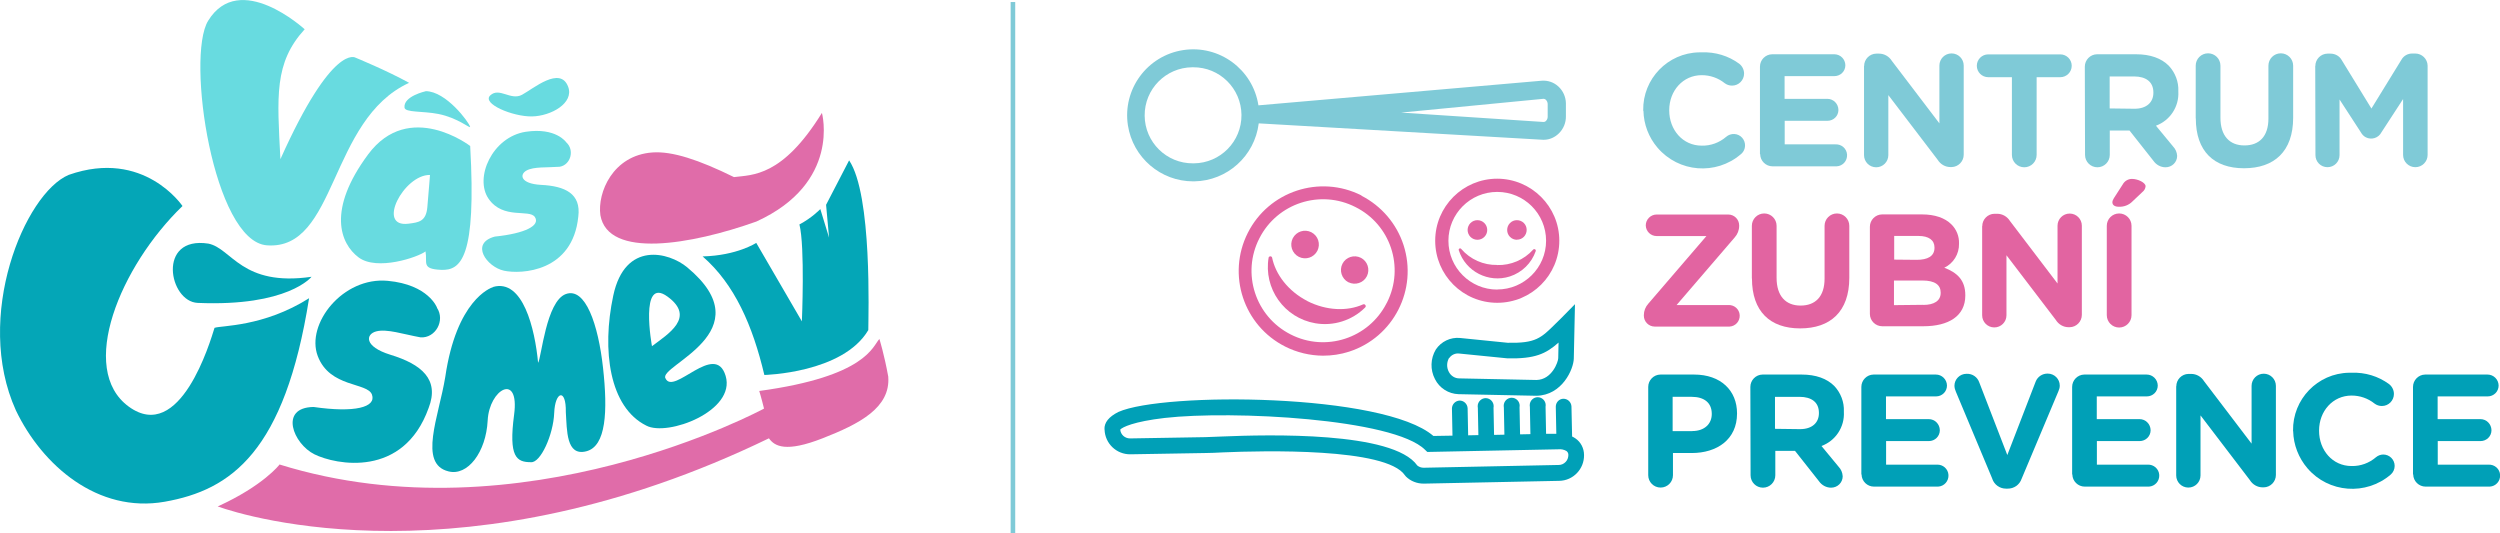 <?xml version="1.0" encoding="UTF-8"?>
<svg id="Vrstva_1" data-name="Vrstva 1" xmlns="http://www.w3.org/2000/svg" viewBox="0 0 234.48 50">
  <defs>
    <style>
      .cls-1 {
        fill: #7fcad7;
      }

      .cls-1, .cls-2, .cls-3, .cls-4, .cls-5, .cls-6 {
        stroke-width: 0px;
      }

      .cls-2 {
        fill: #04a6b7;
      }

      .cls-3 {
        fill: #e264a1;
      }

      .cls-4 {
        fill: #e06ca9;
      }

      .cls-5 {
        fill: #00a0b7;
      }

      .cls-6 {
        fill: #68dbe0;
      }
    </style>
  </defs>
  <g>
    <path class="cls-1" d="M154.12,10.38v-.03c-.05-2.95,2.3-5.39,5.25-5.44.08,0,.16,0,.24,0,1.26-.05,2.5.32,3.52,1.07.28.22.45.56.45.92,0,.62-.5,1.13-1.13,1.13-.25,0-.49-.08-.69-.23-.61-.49-1.37-.75-2.15-.75-1.77,0-3.05,1.47-3.05,3.28v.03c0,1.8,1.25,3.3,3.05,3.3.84.02,1.65-.28,2.28-.82.44-.39,1.12-.36,1.51.08.39.44.36,1.12-.08,1.51-.01.01-.03.03-.05.04-2.33,1.99-5.82,1.71-7.81-.62-.83-.97-1.29-2.19-1.32-3.46h-.02Z"/>
    <path class="cls-1" d="M165.07,14.45V6.25c0-.63.51-1.15,1.14-1.16,0,0,.01,0,.02,0h5.83c.56.01,1.01.46,1.02,1.03,0,.57-.46,1.02-1.03,1.02,0,0,0,0,0,0h-4.67v2.13h4.01c.57,0,1.03.46,1.04,1.04,0,.57-.46,1.02-1.03,1.02,0,0,0,0,0,0h-4.01v2.21h4.76c.57-.03,1.06.4,1.09.97.03.57-.4,1.06-.97,1.09-.04,0-.08,0-.12,0h-5.9c-.63,0-1.15-.51-1.16-1.14h0Z"/>
    <path class="cls-1" d="M174.84,6.19c0-.63.51-1.15,1.14-1.16,0,0,.01,0,.02,0h.24c.49,0,.94.26,1.2.68l4.46,5.86v-5.42c0-.63.51-1.14,1.14-1.14s1.14.51,1.14,1.14v8.36c0,.63-.51,1.15-1.14,1.16,0,0-.01,0-.02,0h-.08c-.49,0-.94-.26-1.2-.68l-4.63-6.07v5.63c0,.63-.51,1.14-1.14,1.14s-1.14-.51-1.14-1.14V6.19Z"/>
    <path class="cls-1" d="M188.7,7.24h-2.22c-.59,0-1.07-.48-1.07-1.07s.48-1.07,1.07-1.07h6.76c.59,0,1.07.48,1.07,1.07s-.48,1.07-1.07,1.07h-2.22v7.29c0,.64-.52,1.16-1.16,1.16s-1.16-.52-1.16-1.16v-7.29Z"/>
    <path class="cls-1" d="M195.54,6.25c0-.63.51-1.15,1.14-1.16,0,0,.01,0,.02,0h3.65c1.34,0,2.37.38,3.06,1.07.61.65.94,1.51.9,2.4v.03c.08,1.41-.77,2.71-2.1,3.2l1.61,1.95c.23.24.36.55.38.88,0,.6-.49,1.07-1.09,1.07,0,0,0,0,0,0-.45,0-.87-.23-1.13-.6l-2.25-2.85h-1.85v2.29c0,.64-.52,1.16-1.16,1.16s-1.16-.52-1.16-1.16l-.02-8.29ZM200.2,10.2c1.13,0,1.77-.6,1.77-1.5v-.03c0-.99-.69-1.5-1.82-1.5h-2.28v3l2.33.03Z"/>
    <path class="cls-1" d="M205.94,11.1v-4.94c0-.64.52-1.16,1.16-1.16s1.16.52,1.16,1.16v4.88c0,1.71.86,2.6,2.25,2.6s2.25-.85,2.25-2.52v-4.96c0-.64.52-1.16,1.16-1.16s1.16.52,1.16,1.16v4.88c0,3.18-1.79,4.74-4.61,4.74s-4.52-1.59-4.52-4.68Z"/>
    <path class="cls-1" d="M217.16,6.19c0-.63.51-1.15,1.14-1.16,0,0,.01,0,.02,0h.26c.43,0,.84.22,1.05.6l2.79,4.55,2.81-4.57c.21-.38.61-.6,1.04-.59h.26c.63,0,1.15.51,1.16,1.14,0,0,0,.01,0,.02v8.35c0,.63-.51,1.15-1.15,1.15-.63,0-1.15-.51-1.15-1.15h0v-5.24l-2.03,3.12c-.27.53-.93.74-1.46.47-.2-.1-.36-.27-.47-.47l-2-3.08v5.22c0,.62-.5,1.13-1.13,1.13s-1.13-.5-1.13-1.13l-.02-8.38Z"/>
    <path class="cls-3" d="M154.18,29.61v-.05c0-.4.15-.78.42-1.08l5.45-6.34h-4.67c-.56,0-1.01-.45-1.02-1,0-.56.46-1.02,1.02-1.02h6.72c.56,0,1.02.46,1.02,1.02v.05c0,.4-.15.78-.42,1.08l-5.45,6.34h4.85c.56-.03,1.04.39,1.07.95.03.56-.39,1.04-.95,1.07-.04,0-.08,0-.12,0h-6.9c-.56,0-1.02-.46-1.02-1.02Z"/>
    <path class="cls-3" d="M164.31,26.12v-4.94c0-.64.52-1.16,1.16-1.16s1.16.52,1.16,1.16v4.88c0,1.71.86,2.6,2.25,2.6s2.25-.85,2.25-2.52v-4.96c0-.64.52-1.16,1.16-1.16s1.16.52,1.16,1.16v4.88c0,3.18-1.79,4.74-4.61,4.74s-4.52-1.59-4.52-4.68Z"/>
    <path class="cls-3" d="M175.38,21.27c0-.63.51-1.15,1.14-1.16,0,0,.01,0,.02,0h3.73c1.2,0,2.15.33,2.75.93.48.47.74,1.12.72,1.79v.03c.02.96-.52,1.84-1.38,2.25,1.22.47,1.97,1.17,1.97,2.58v.03c0,1.92-1.56,2.88-3.94,2.88h-3.85c-.63,0-1.15-.51-1.16-1.14,0,0,0-.01,0-.02v-8.18ZM179.77,24.37c1.02,0,1.67-.33,1.67-1.13v-.03c0-.69-.54-1.08-1.5-1.08h-2.28v2.22l2.12.02ZM180.38,28.6c1.02,0,1.64-.38,1.64-1.13v-.03c0-.71-.53-1.13-1.71-1.13h-2.67v2.31l2.75-.03Z"/>
    <path class="cls-3" d="M185.92,21.21c0-.63.51-1.15,1.14-1.16,0,0,.01,0,.02,0h.24c.49,0,.94.26,1.2.68l4.46,5.86v-5.42c0-.63.51-1.14,1.14-1.14s1.14.51,1.14,1.14v8.36c0,.63-.51,1.15-1.14,1.16,0,0-.01,0-.02,0h-.08c-.49,0-.94-.26-1.2-.68l-4.63-6.07v5.63c0,.63-.51,1.14-1.14,1.14s-1.14-.51-1.14-1.14v-8.37Z"/>
    <path class="cls-3" d="M197.6,21.18c0-.64.52-1.16,1.16-1.16s1.16.52,1.16,1.16v8.38c0,.64-.52,1.16-1.16,1.16s-1.16-.52-1.16-1.16v-8.38ZM198.12,18.99c.01-.15.07-.29.15-.41l.83-1.29c.17-.31.5-.51.86-.51.56,0,1.28.35,1.28.69-.02.22-.13.41-.3.54l-.93.88c-.34.35-.82.53-1.31.5-.33,0-.57-.15-.57-.39Z"/>
    <path class="cls-5" d="M154.59,36.29c0-.63.51-1.15,1.14-1.16,0,0,.01,0,.02,0h3.14c2.51,0,4.03,1.5,4.03,3.64v.02c0,2.43-1.88,3.7-4.25,3.7h-1.76v2.08c0,.64-.52,1.16-1.16,1.16s-1.16-.52-1.16-1.16v-8.28ZM158.72,40.43c1.16,0,1.83-.69,1.83-1.59v-.03c0-1.04-.72-1.59-1.88-1.59h-1.79v3.22h1.83Z"/>
    <path class="cls-5" d="M164.17,36.29c0-.63.51-1.15,1.14-1.16,0,0,.01,0,.02,0h3.65c1.34,0,2.37.38,3.06,1.07.61.65.94,1.51.9,2.4v.03c.08,1.41-.77,2.71-2.1,3.2l1.61,1.95c.23.24.36.55.38.89,0,.6-.49,1.07-1.09,1.07,0,0,0,0,0,0-.45,0-.87-.23-1.13-.6l-2.25-2.85h-1.85v2.29c0,.64-.52,1.16-1.16,1.16s-1.16-.52-1.16-1.16l-.02-8.29ZM168.83,40.25c1.13,0,1.77-.6,1.77-1.5v-.03c0-.99-.69-1.5-1.82-1.5h-2.3v3l2.34.03Z"/>
    <path class="cls-5" d="M174.58,44.49v-8.2c0-.63.51-1.15,1.14-1.16,0,0,.01,0,.02,0h5.83c.57,0,1.03.46,1.04,1.03,0,.57-.46,1.02-1.03,1.02,0,0,0,0,0,0h-4.69v2.13h4.01c.57,0,1.03.46,1.04,1.04,0,.57-.46,1.02-1.03,1.02,0,0,0,0,0,0h-4.01v2.21h4.76c.57-.03,1.06.4,1.09.97.03.57-.4,1.06-.97,1.09-.04,0-.08,0-.12,0h-5.9c-.63,0-1.15-.51-1.16-1.14,0,0,0,0,0,0Z"/>
    <path class="cls-5" d="M186.86,44.9l-3.41-8.15c-.08-.17-.13-.36-.14-.56,0-.62.5-1.13,1.13-1.13.01,0,.02,0,.03,0,.53-.02,1,.31,1.17.81l2.63,6.81,2.66-6.89c.18-.46.63-.76,1.13-.75.62,0,1.13.5,1.13,1.13,0,.18-.05.35-.12.51l-3.46,8.23c-.19.56-.72.93-1.31.92h-.15c-.58,0-1.1-.36-1.29-.92Z"/>
    <path class="cls-5" d="M194.35,44.49v-8.2c0-.63.51-1.15,1.14-1.16,0,0,.01,0,.02,0h5.83c.57,0,1.03.46,1.04,1.03,0,.57-.46,1.02-1.03,1.02,0,0,0,0,0,0h-4.69v2.13h4.01c.57,0,1.03.46,1.04,1.04,0,.57-.46,1.02-1.03,1.02,0,0,0,0,0,0h-4.01v2.21h4.76c.57-.03,1.06.4,1.09.97s-.4,1.06-.97,1.09c-.04,0-.08,0-.12,0h-5.9c-.63,0-1.15-.51-1.16-1.14,0,0,0,0,0,0Z"/>
    <path class="cls-5" d="M204.12,36.23c0-.63.51-1.15,1.14-1.16,0,0,.01,0,.02,0h.24c.49,0,.94.26,1.2.68l4.46,5.86v-5.42c0-.63.51-1.14,1.14-1.14s1.14.51,1.14,1.14v8.36c0,.63-.51,1.15-1.14,1.16,0,0-.01,0-.02,0h-.08c-.49,0-.94-.26-1.2-.68l-4.63-6.07v5.63c0,.63-.51,1.14-1.14,1.14s-1.14-.51-1.14-1.14v-8.37Z"/>
    <path class="cls-5" d="M215.07,40.43v-.03c-.05-2.95,2.3-5.39,5.25-5.44.08,0,.16,0,.24,0,1.26-.05,2.5.32,3.52,1.07.28.22.45.56.45.92,0,.62-.5,1.13-1.13,1.13-.25,0-.49-.08-.69-.23-.61-.49-1.37-.75-2.15-.75-1.77,0-3.05,1.47-3.05,3.28v.03c0,1.8,1.25,3.3,3.05,3.3.84.02,1.65-.28,2.28-.82.19-.16.44-.26.69-.26.59,0,1.07.48,1.07,1.07,0,.31-.14.61-.37.81-2.32,1.99-5.82,1.73-7.81-.59-.83-.97-1.31-2.2-1.34-3.48Z"/>
    <path class="cls-5" d="M226.32,44.49v-8.2c0-.63.51-1.15,1.14-1.16,0,0,.01,0,.02,0h5.83c.57,0,1.03.46,1.04,1.03,0,.57-.46,1.02-1.03,1.02,0,0,0,0,0,0h-4.69v2.13h4.01c.57,0,1.03.46,1.04,1.04,0,.57-.46,1.02-1.03,1.02,0,0,0,0,0,0h-4.01v2.21h4.76c.57-.03,1.06.4,1.09.97s-.4,1.06-.97,1.09c-.04,0-.08,0-.12,0h-5.9c-.63,0-1.15-.51-1.16-1.14,0,0,0,0,0,0Z"/>
    <path class="cls-5" d="M103.6,40.29c.04,1.31,1.12,2.34,2.43,2.32l7.05-.12c.45,0,1.01-.03,1.62-.06,3.76-.16,15.33-.45,17.07,2.15l.1.12c.44.43,1.03.66,1.65.66h.05l12.67-.26c1.31-.02,2.35-1.11,2.33-2.42,0,0,0,0,0,0,0-.63-.3-1.22-.82-1.57-.1-.07-.2-.12-.3-.17l-.06-2.82c-.02-.4-.35-.72-.75-.72h0c-.4,0-.72.34-.72.74,0,0,0,0,0,.01l.05,2.54h-.96l-.05-2.54c.08-.41-.19-.8-.59-.88-.41-.08-.8.19-.88.59-.02.1-.02.21,0,.32l.05,2.54-.97.02-.05-2.54c.08-.41-.19-.8-.59-.88-.41-.08-.8.19-.88.59-.02.1-.02.21,0,.32l.05,2.54-.97.02-.05-2.54c.08-.41-.18-.8-.58-.89s-.8.18-.89.58c-.02.11-.02.22,0,.33l.05,2.54-.96.02-.05-2.54c-.02-.4-.35-.72-.75-.72-.4.02-.72.35-.72.75l.05,2.54-1.79.03c-4.64-4.02-25.35-4.13-29.55-2.25-.89.45-1.33.99-1.3,1.63ZM105.07,40.29c.2-.22,1.24-.75,4.17-1.09,6.31-.72,21.47.06,24.41,2.98l.22.21,12.3-.25c.26-.03.52.03.75.16.12.09.19.23.18.38,0,.24-.09.48-.26.65-.17.18-.4.28-.64.28l-12.67.26c-.22,0-.43-.07-.6-.21-2.25-3.21-14-2.9-18.3-2.72-.6.02-1.13.05-1.58.06l-7.06.12c-.48,0-.88-.35-.92-.83Z"/>
    <path class="cls-5" d="M136.81,36.97l7.29.15c2.43-.04,3.49-2.51,3.51-3.49l.11-5.1-1.31,1.33-.49.48c-1.4,1.39-1.88,1.86-4.51,1.81l-4.46-.45c-.9-.09-1.78.33-2.28,1.08-.51.85-.54,1.9-.08,2.78.42.84,1.27,1.38,2.21,1.41ZM135.92,33.59c.21-.31.58-.48.95-.43l4.51.45c2.58.06,3.61-.42,4.8-1.48l-.03,1.46c0,.34-.58,2.02-2.04,2.05l-7.25-.15c-.41,0-.78-.24-.97-.61-.22-.41-.21-.9.02-1.31h0Z"/>
    <path class="cls-3" d="M140.43,16.76c-3.21,0-5.82,2.6-5.82,5.82s2.6,5.82,5.82,5.82,5.82-2.6,5.82-5.82h0c0-3.21-2.61-5.81-5.82-5.82ZM140.43,27.16c-2.53,0-4.58-2.05-4.58-4.58s2.05-4.58,4.58-4.58c2.53,0,4.58,2.05,4.58,4.58h0c0,2.53-2.06,4.57-4.58,4.57h0Z"/>
    <path class="cls-3" d="M140.43,24.85c-1.29.03-2.53-.52-3.38-1.5-.04-.06-.12-.07-.18-.03-.05.03-.07.1-.05.15.64,2,2.79,3.1,4.79,2.46,1.14-.37,2.04-1.25,2.43-2.38.02-.08-.02-.16-.1-.18-.05-.02-.11,0-.14.04-.86.96-2.1,1.49-3.38,1.45Z"/>
    <circle class="cls-3" cx="138.57" cy="21.57" r=".92"/>
    <path class="cls-3" d="M142.28,22.48c.51,0,.91-.41.91-.92,0-.51-.41-.91-.92-.91-.5,0-.91.41-.91.92,0,.51.41.92.92.92,0,0,0,0,0,0Z"/>
    <path class="cls-3" d="M127.69,18.33c-3.91-1.97-8.69-.4-10.66,3.52-1.97,3.91-.4,8.69,3.52,10.66,1.09.55,2.3.84,3.53.85.83,0,1.66-.12,2.46-.38,4.17-1.35,6.45-5.83,5.1-10-.65-2-2.07-3.66-3.94-4.62v-.03ZM130.05,28.44c-1.68,3.3-5.72,4.61-9.01,2.92-3.3-1.68-4.61-5.72-2.92-9.01,1.68-3.3,5.72-4.61,9.01-2.93,3.29,1.64,4.62,5.64,2.97,8.93-.01.03-.03.06-.05.09Z"/>
    <path class="cls-3" d="M122.63,28.24c-1.81-.93-3-2.5-3.32-4.09-.03-.09-.13-.13-.22-.1-.05.02-.08.05-.1.09-.5,2.92,1.46,5.68,4.38,6.18,1.7.29,3.44-.26,4.67-1.48.07-.07.08-.18,0-.25-.05-.06-.13-.07-.2-.04-1.46.66-3.42.6-5.22-.31Z"/>
    <path class="cls-3" d="M121.82,24.09c.64.32,1.41.07,1.74-.57.32-.64.07-1.41-.57-1.74-.64-.32-1.41-.07-1.74.57-.32.64-.07,1.41.57,1.74Z"/>
    <path class="cls-3" d="M126.47,26.47c.63.32,1.41.07,1.73-.56.32-.63.07-1.41-.56-1.73-.63-.32-1.41-.07-1.73.56-.32.63-.07,1.41.56,1.74Z"/>
    <path class="cls-1" d="M118.05,11.57l26.67,1.54h.08c.53,0,1.04-.23,1.41-.6.43-.42.67-1,.66-1.61v-1.21c-.01-.6-.27-1.18-.71-1.58-.42-.39-.98-.58-1.55-.54l-26.58,2.31c-.52-3.38-3.68-5.7-7.06-5.18-3.38.52-5.7,3.68-5.18,7.06.47,3.02,3.07,5.25,6.12,5.25h.1c3.09-.05,5.67-2.37,6.05-5.44ZM144.72,9.26c.1,0,.2.03.27.1.1.1.16.23.17.38v1.21c0,.14-.05.28-.15.38-.06.07-.15.11-.24.11l-13.36-.88,13.33-1.29ZM111.97,15.32h-.07c-2.49.02-4.52-1.98-4.54-4.47-.02-2.49,1.98-4.52,4.47-4.54h.07c2.49-.02,4.52,1.98,4.54,4.47.02,2.49-1.98,4.52-4.47,4.54Z"/>
  </g>
  <g>
    <path class="cls-4" d="M26.21,43.58s-1.5,1.97-5.79,3.92c2.71.98,23.44,7.29,51.7-6.39.53.75,1.58,1.35,5.03,0s6.39-2.86,6.16-5.79c-.38-2.1-.83-3.53-.83-3.53-.63.67-1.2,3.51-11.27,4.88.15.45.45,1.65.45,1.65,0,0-22.69,12.32-45.46,5.24Z"/>
    <path class="cls-4" d="M77.09,10.59s1.81,6.57-6.15,10.19c-6.1,2.17-13.91,3.52-14.63-.6-.29-2.12,1.17-5.61,4.87-5.88,1.86-.14,4.37.69,7.66,2.31,1.72-.22,4.53,0,8.25-6.02Z"/>
    <g>
      <path class="cls-6" d="M53.11,13.35s-.95-1.42-3.8-.99c-3.13.48-4.85,4.32-3.48,6.29s3.83.93,4.34,1.71-.86,1.53-3.76,1.83c-2.36.63-.75,2.85.86,3.2s6.45.13,6.97-5.08c.27-2.15-1.24-2.86-3.5-2.97-1.95-.11-2.03-.98-1.35-1.35s1.89-.26,3.11-.35c1.03-.18,1.41-1.57.61-2.29Z"/>
      <path class="cls-6" d="M28.57,2.74s-6.1-5.59-9.05-.79c-2.09,3.41.5,20.7,5.52,21.06,6.58.48,5.78-11.78,13.33-15.24-2.07-1.15-5.02-2.36-5.02-2.36,0,0-2.14-1.44-7.05,9.52-.3-5.9-.61-9.02,2.28-12.19Z"/>
      <path class="cls-6" d="M44.11,13.7s-5.73-4.41-9.59.79c-3.85,5.2-2.62,8.35-.89,9.65,1.73,1.3,5.59-.02,6.28-.56.19,1.07-.41,1.65,1.46,1.73s3.32-1.13,2.73-11.61ZM40.08,19.44c-.12,1.33-.8,1.42-1.76,1.54-3.07.4-.44-4.62,2.01-4.57,0,0-.1,1.33-.25,3.03Z"/>
      <path class="cls-6" d="M39.92,8.56s-2.1.46-1.98,1.53c.05.48,1.7.31,3.18.6,1.86.37,3.02,1.43,2.97,1.2-.1-.42-2.25-3.34-4.17-3.34Z"/>
      <path class="cls-6" d="M53.29,8.14c.57,1.53-1.61,2.75-3.4,2.78s-4.75-1.2-3.9-1.98,1.91.52,2.97-.05,3.59-2.74,4.33-.75Z"/>
    </g>
    <path class="cls-2" d="M17.12,19.33s-3.61-5.41-10.67-2.93c-4.13,1.73-8.94,13.3-4.96,22.09,2.48,5.18,7.69,9.67,13.95,8.57s11.27-4.71,13.55-19.09c-4.28,2.71-8.27,2.55-8.87,2.78-.4,1.28-3.22,10.9-8.04,7.39s-.8-13.18,5.03-18.81Z"/>
    <path class="cls-2" d="M71.67,35.17s7.38-.16,9.77-4.21c0-1.34.38-12.69-1.8-15.92-.8,1.53-2.16,4.17-2.16,4.17l.28,3.08-.82-2.68s-.79.83-1.96,1.44c.53,2.1.23,9.09.23,9.09l-4.28-7.36s-1.8,1.19-5.03,1.27c3.01,2.61,4.7,6.51,5.79,11.12Z"/>
    <path class="cls-2" d="M46.27,26.92c-.29.08-3.46,1.25-4.51,8.45-.6,3.68-2.55,8.14.3,8.84,1.8.47,3.53-1.8,3.68-4.77s3.01-4.54,2.48-.55.23,4.46,1.58,4.46c.9.08,2.1-2.58,2.18-4.62s1.13-2.35,1.09-.08c.11,1.72.03,4.15,1.91,3.68s2.03-3.76,1.58-7.83-1.65-7.59-3.49-6.92-2.29,5.98-2.6,6.45c-.3-3.21-1.43-7.9-4.21-7.12Z"/>
    <path class="cls-2" d="M68.06,35.26c-.98-3.29-4.88,1.88-5.64.23-.75-1.18,9.32-4.36,2.03-10.42-1.71-1.42-5.83-2.5-6.93,2.65-1.1,5.15-.36,10.48,3.1,12.2,1.98,1.05,8.42-1.37,7.44-4.66ZM61.15,32.47s-1.21-6.6,1.46-4.65c2.67,1.95.04,3.51-1.46,4.65Z"/>
    <path class="cls-2" d="M40.99,28.86s-.78-2.16-4.62-2.52c-4.22-.4-7.7,4.05-6.57,7.05,1.13,3,4.68,2.45,5.09,3.63s-1.62,1.71-5.48,1.15c-3.27.05-1.9,3.46.08,4.44s8.34,2.27,10.71-4.34c1.05-2.7-.68-4.11-3.59-5-2.49-.77-2.32-1.93-1.32-2.19s2.54.27,4.15.56c1.4.1,2.34-1.58,1.54-2.78Z"/>
    <path class="cls-2" d="M29.22,25.96s-2.2,2.81-10.67,2.45c-2.71-.1-3.86-6.31,1-5.56,2.2.45,3.11,4.06,9.67,3.11Z"/>
  </g>
  <rect class="cls-1" x="94.79" y=".19" width=".43" height="49.81"/>
</svg>